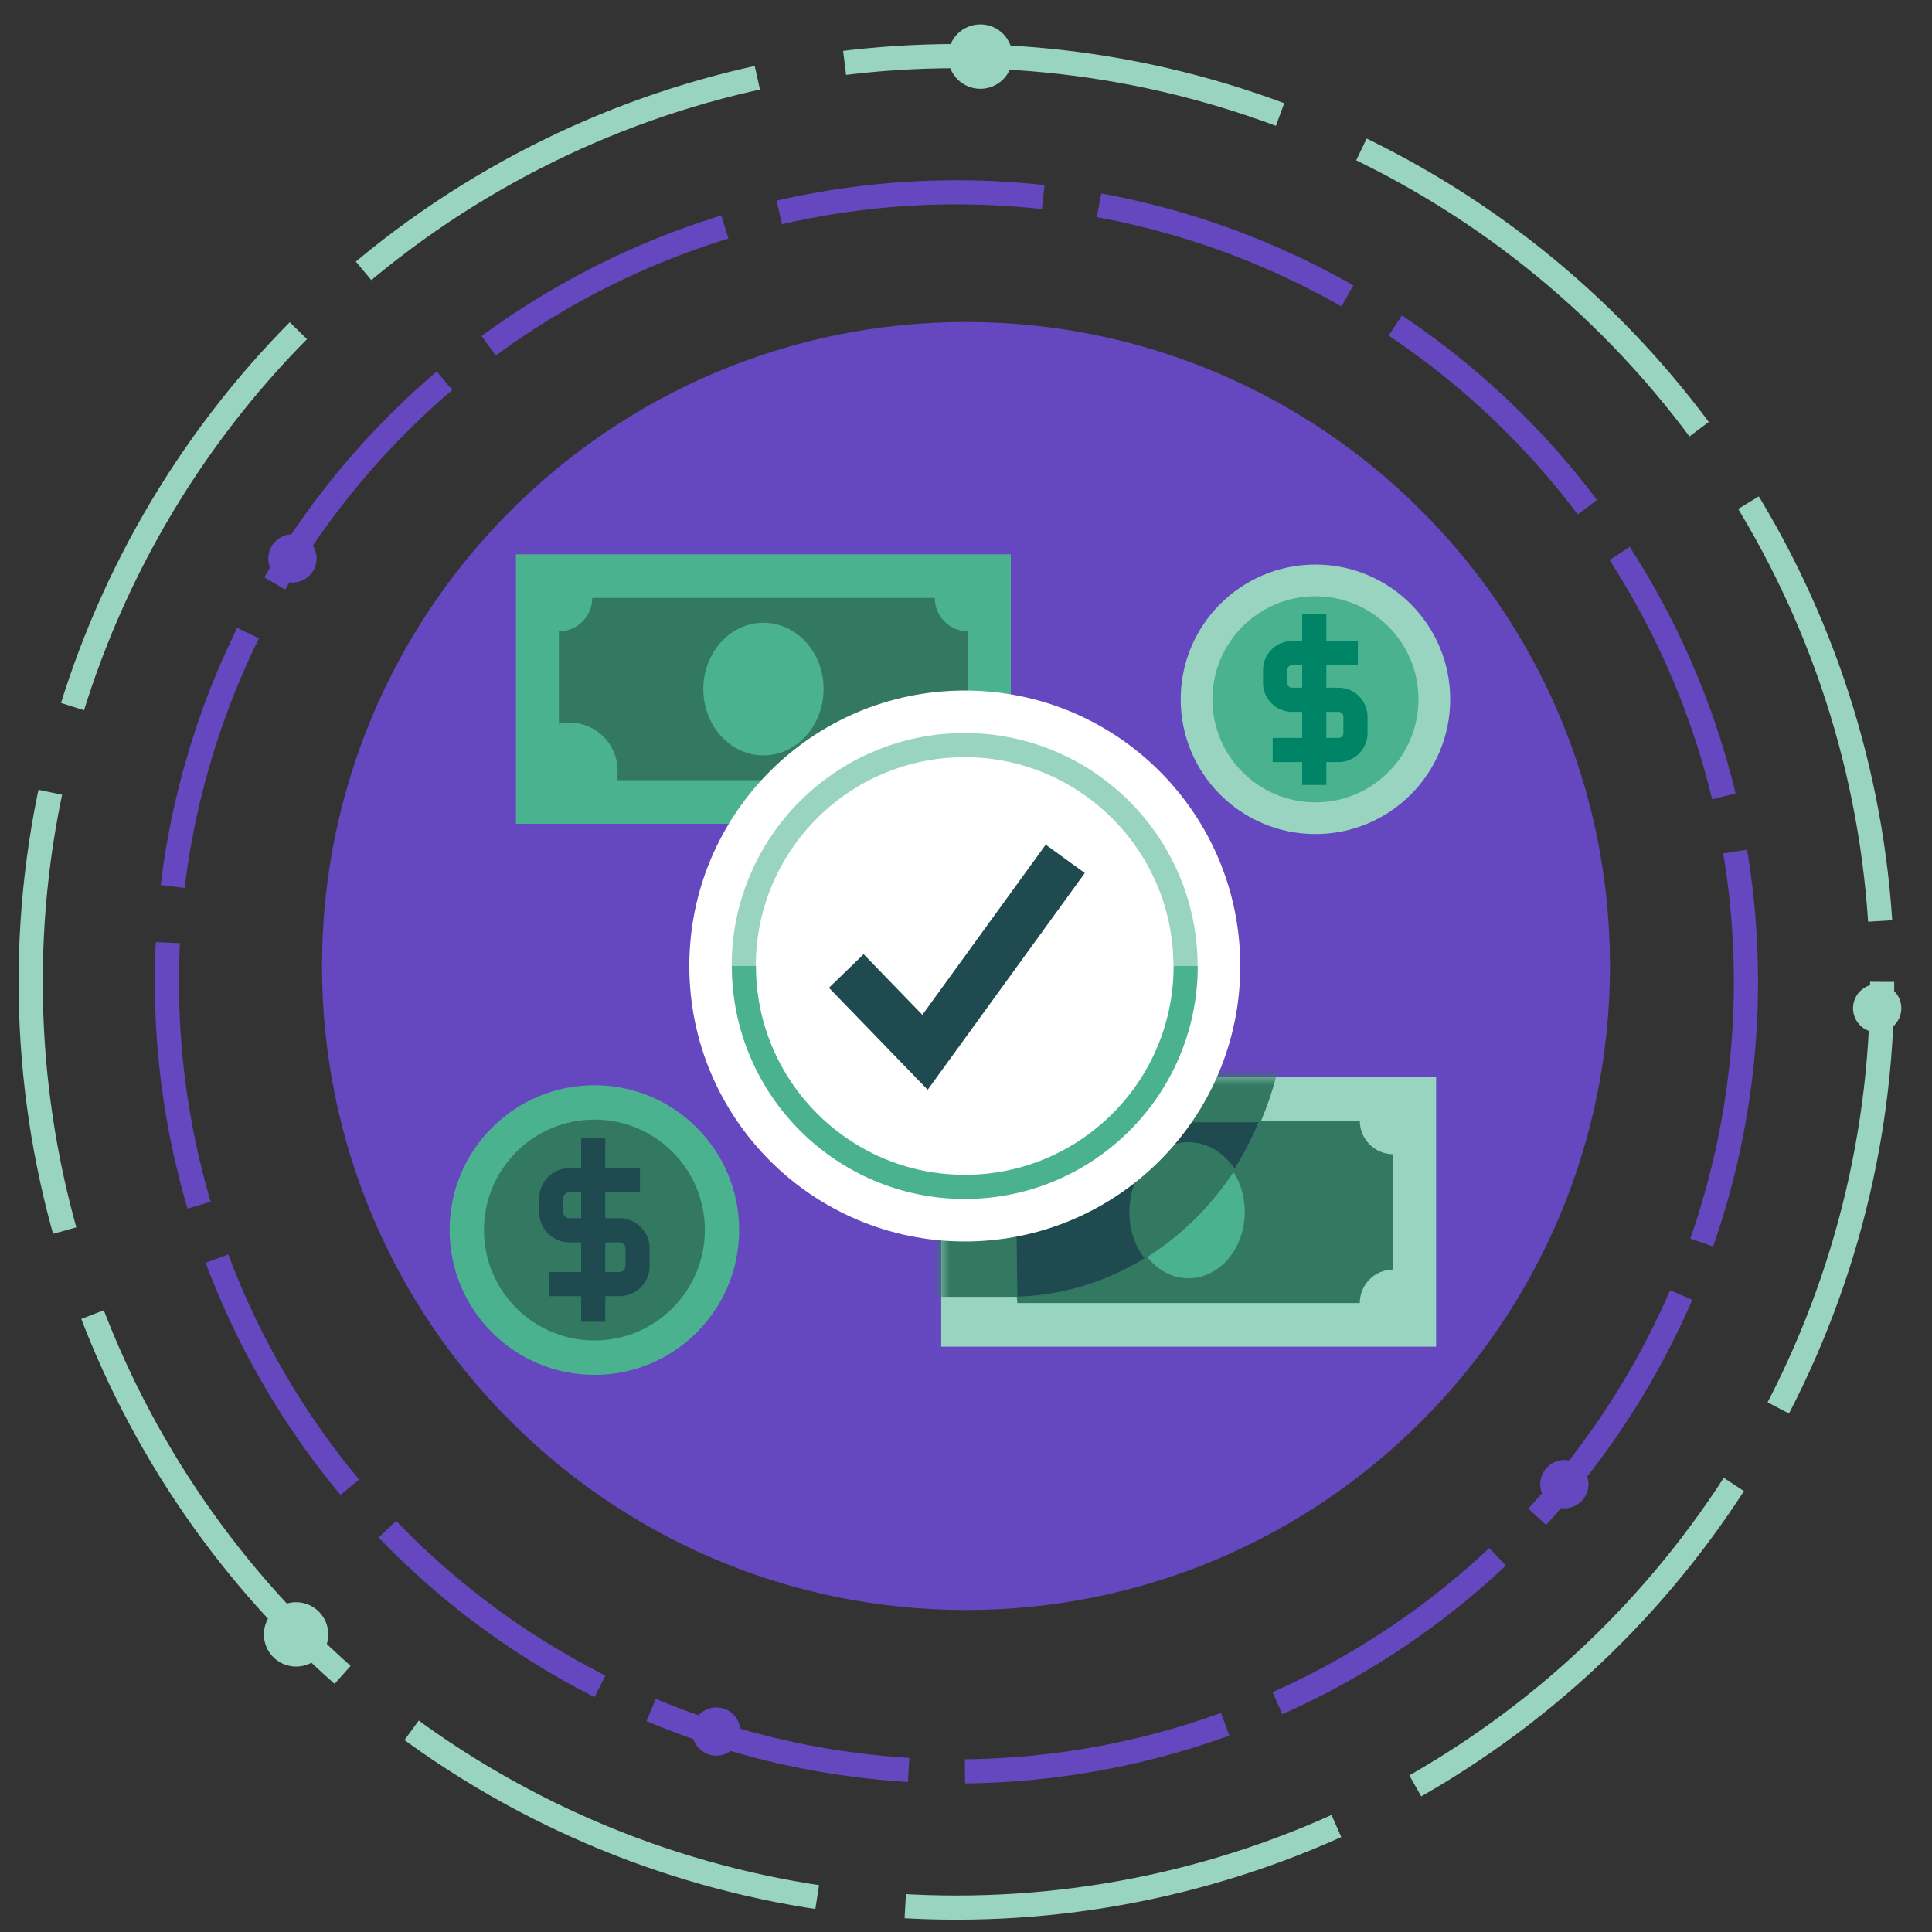 <?xml version="1.0" encoding="UTF-8"?> <svg xmlns="http://www.w3.org/2000/svg" xmlns:xlink="http://www.w3.org/1999/xlink" id="b" width="240" height="240" viewBox="0 0 240 240"><rect x="0" y="0" width="240" height="240" fill="#333333" stroke="none"/><defs><mask id="c" x="115.47" y="123.32" width="62.93" height="43.97" maskUnits="userSpaceOnUse"><g id="d"><path d="M178.4,133.81h-61.48v33.48h61.48v-33.48Z" fill="#fff" stroke-width="0"></path></g></mask></defs><circle cx="194.33" cy="184.37" r="3" fill="#6547bf" stroke-width="0"></circle><circle cx="36.33" cy="69.37" r="3" fill="#6547bf" stroke-width="0"></circle><circle cx="36.78" cy="203.03" r="4" fill="#99d4c1" stroke-width="0"></circle><circle cx="121.78" cy="7.03" r="4" fill="#99d4c1" stroke-width="0"></circle><circle cx="88.98" cy="215.1" r="3" fill="#6547bf" stroke-width="0"></circle><circle cx="233.19" cy="125.25" r="3" fill="#99d4c1" stroke-width="0"></circle><circle cx="118.81" cy="121.97" r="98.08" fill="none" stroke="#6547bf" stroke-dasharray="0 0 33 7" stroke-miterlimit="10" stroke-width="3"></circle><circle cx="118.81" cy="121.97" r="115" fill="none" stroke="#99d4c1" stroke-dasharray="0 0 55 11" stroke-miterlimit="10" stroke-width="3"></circle><path d="M120,200c44.18,0,80-35.82,80-80s-35.82-80-80-80S40,75.82,40,120s35.82,80,80,80Z" fill="#6547bf" stroke-width="0"></path><path d="M163.41,103.61c9.25,0,16.74-7.5,16.74-16.74s-7.5-16.74-16.74-16.74-16.74,7.5-16.74,16.74,7.49,16.74,16.74,16.74Z" fill="#99d4c1" stroke-width="0"></path><path d="M163.41,99.67c7.07,0,12.8-5.73,12.8-12.8s-5.73-12.8-12.8-12.8-12.8,5.73-12.8,12.8,5.73,12.8,12.8,12.8Z" fill="#4ab28f" stroke-width="0"></path><path d="M168.68,81.13h-8.18c-1.16,0-2.1.95-2.1,2.1v1.6c0,1.16.95,2.1,2.1,2.1h5.78c1.16,0,2.1.95,2.1,2.1v2.04c0,1.16-.95,2.1-2.1,2.1h-8.18" fill="none" stroke="#008466" stroke-miterlimit="10" stroke-width="3"></path><path d="M163.26,76.24v21.27" fill="none" stroke="#008466" stroke-miterlimit="10" stroke-width="3"></path><path d="M73.84,170.79c9.93,0,17.98-8.05,17.98-17.99s-8.05-17.99-17.98-17.99-17.99,8.05-17.99,17.99,8.05,17.99,17.99,17.99Z" fill="#4ab28f" stroke-width="0"></path><path d="M73.84,166.52c7.58,0,13.72-6.14,13.72-13.72s-6.14-13.72-13.72-13.72-13.72,6.14-13.72,13.72,6.14,13.72,13.72,13.72Z" fill="#337961" stroke-width="0"></path><path d="M79.5,146.61h-8.77c-1.24,0-2.25,1.01-2.25,2.25v1.72c0,1.25,1.01,2.25,2.25,2.25h6.22c1.24,0,2.25,1.01,2.25,2.25v2.19c0,1.24-1.01,2.25-2.25,2.25h-8.77" fill="none" stroke="#1f4b50" stroke-miterlimit="10" stroke-width="3"></path><path d="M73.69,141.36v22.84" fill="none" stroke="#1f4b50" stroke-miterlimit="10" stroke-width="3"></path><path d="M178.4,133.81h-61.48v33.48h61.48v-33.48Z" fill="#99d4c1" stroke-width="0"></path><path d="M173.07,139.23h-50.84v22.64h50.84v-22.64Z" fill="#337961" stroke-width="0"></path><path d="M173.07,143.38c2.29,0,4.15-1.86,4.15-4.15s-1.86-4.15-4.15-4.15-4.15,1.86-4.15,4.15,1.86,4.15,4.15,4.15Z" fill="#99d4c1" stroke-width="0"></path><path d="M173.07,166.01c2.29,0,4.15-1.86,4.15-4.15s-1.86-4.15-4.15-4.15-4.15,1.86-4.15,4.15,1.86,4.15,4.15,4.15Z" fill="#99d4c1" stroke-width="0"></path><path d="M147.64,158.79c3.86,0,6.99-3.69,6.99-8.24s-3.13-8.24-6.99-8.24-6.99,3.69-6.99,8.24,3.13,8.24,6.99,8.24Z" fill="#4ab28f" stroke-width="0"></path><path d="M122.22,143.38c2.29,0,4.15-1.86,4.15-4.15s-1.86-4.15-4.15-4.15-4.15,1.86-4.15,4.15,1.86,4.15,4.15,4.15Z" fill="#eff0ef" stroke-width="0"></path><path d="M122.22,166.01c2.29,0,4.15-1.86,4.15-4.15s-1.86-4.15-4.15-4.15-4.15,1.86-4.15,4.15,1.86,4.15,4.15,4.15Z" fill="#99d4c1" stroke-width="0"></path><g mask="url(#c)"><path d="M115.47,123.32v37.78h9.98c18.99,0,34.4-16.92,34.4-37.78h-44.38Z" fill="#337961" stroke-width="0"></path><path d="M156.33,139.41h-30.22l.27,21.66c13.39-.39,24.86-9.22,29.96-21.66Z" fill="#1f4b50" stroke-width="0"></path><path d="M153.39,145.21c-1.33-2.01-3.41-3.32-5.75-3.32-4.06,0-7.35,3.88-7.35,8.68,0,2.22.71,4.21,1.9,5.75,4.44-2.73,8.27-6.55,11.23-11.08l-.03-.03Z" fill="#337961" stroke-width="0"></path></g><path d="M125.57,68.86h-61.48v33.48h61.48v-33.48Z" fill="#4ab28f" stroke-width="0"></path><path d="M120.27,74.28h-50.84v22.64h50.84v-22.64Z" fill="#337961" stroke-width="0"></path><path d="M120.27,78.43c2.29,0,4.15-1.86,4.15-4.15s-1.86-4.15-4.15-4.15-4.15,1.86-4.15,4.15,1.86,4.15,4.15,4.15Z" fill="#4ab28f" stroke-width="0"></path><path d="M120.27,101.07c2.29,0,4.15-1.86,4.15-4.15s-1.86-4.15-4.15-4.15-4.15,1.86-4.15,4.15,1.86,4.15,4.15,4.15Z" fill="#bfbdbd" stroke-width="0"></path><path d="M94.84,93.84c4.12,0,7.47-3.69,7.47-8.24s-3.34-8.24-7.47-8.24-7.47,3.69-7.47,8.24,3.34,8.24,7.47,8.24Z" fill="#4ab28f" stroke-width="0"></path><path d="M69.42,78.43c2.29,0,4.15-1.86,4.15-4.15s-1.86-4.15-4.15-4.15-4.15,1.86-4.15,4.15,1.86,4.15,4.15,4.15Z" fill="#4ab28f" stroke-width="0"></path><path d="M70.76,101.69c3.29,0,5.96-2.67,5.96-5.96s-2.67-5.96-5.96-5.96-5.96,2.67-5.96,5.96,2.67,5.96,5.96,5.96Z" fill="#4ab28f" stroke-width="0"></path><path d="M119.85,154.22c18.9,0,34.22-15.32,34.22-34.22s-15.32-34.22-34.22-34.22-34.22,15.32-34.22,34.22,15.32,34.22,34.22,34.22Z" fill="#fff" stroke-width="0"></path><path d="M147.29,120c0,15.17-12.3,27.44-27.44,27.44s-27.44-12.3-27.44-27.44" fill="none" stroke="#4ab28f" stroke-miterlimit="10" stroke-width="3"></path><path d="M92.39,120c0-15.17,12.3-27.44,27.44-27.44s27.44,12.3,27.44,27.44" fill="none" stroke="#99d4c1" stroke-miterlimit="10" stroke-width="3"></path><path d="M105.13,120.62l9.78,10.1,17.42-24.03" fill="none" stroke="#1f4b50" stroke-miterlimit="10" stroke-width="6"></path></svg> 